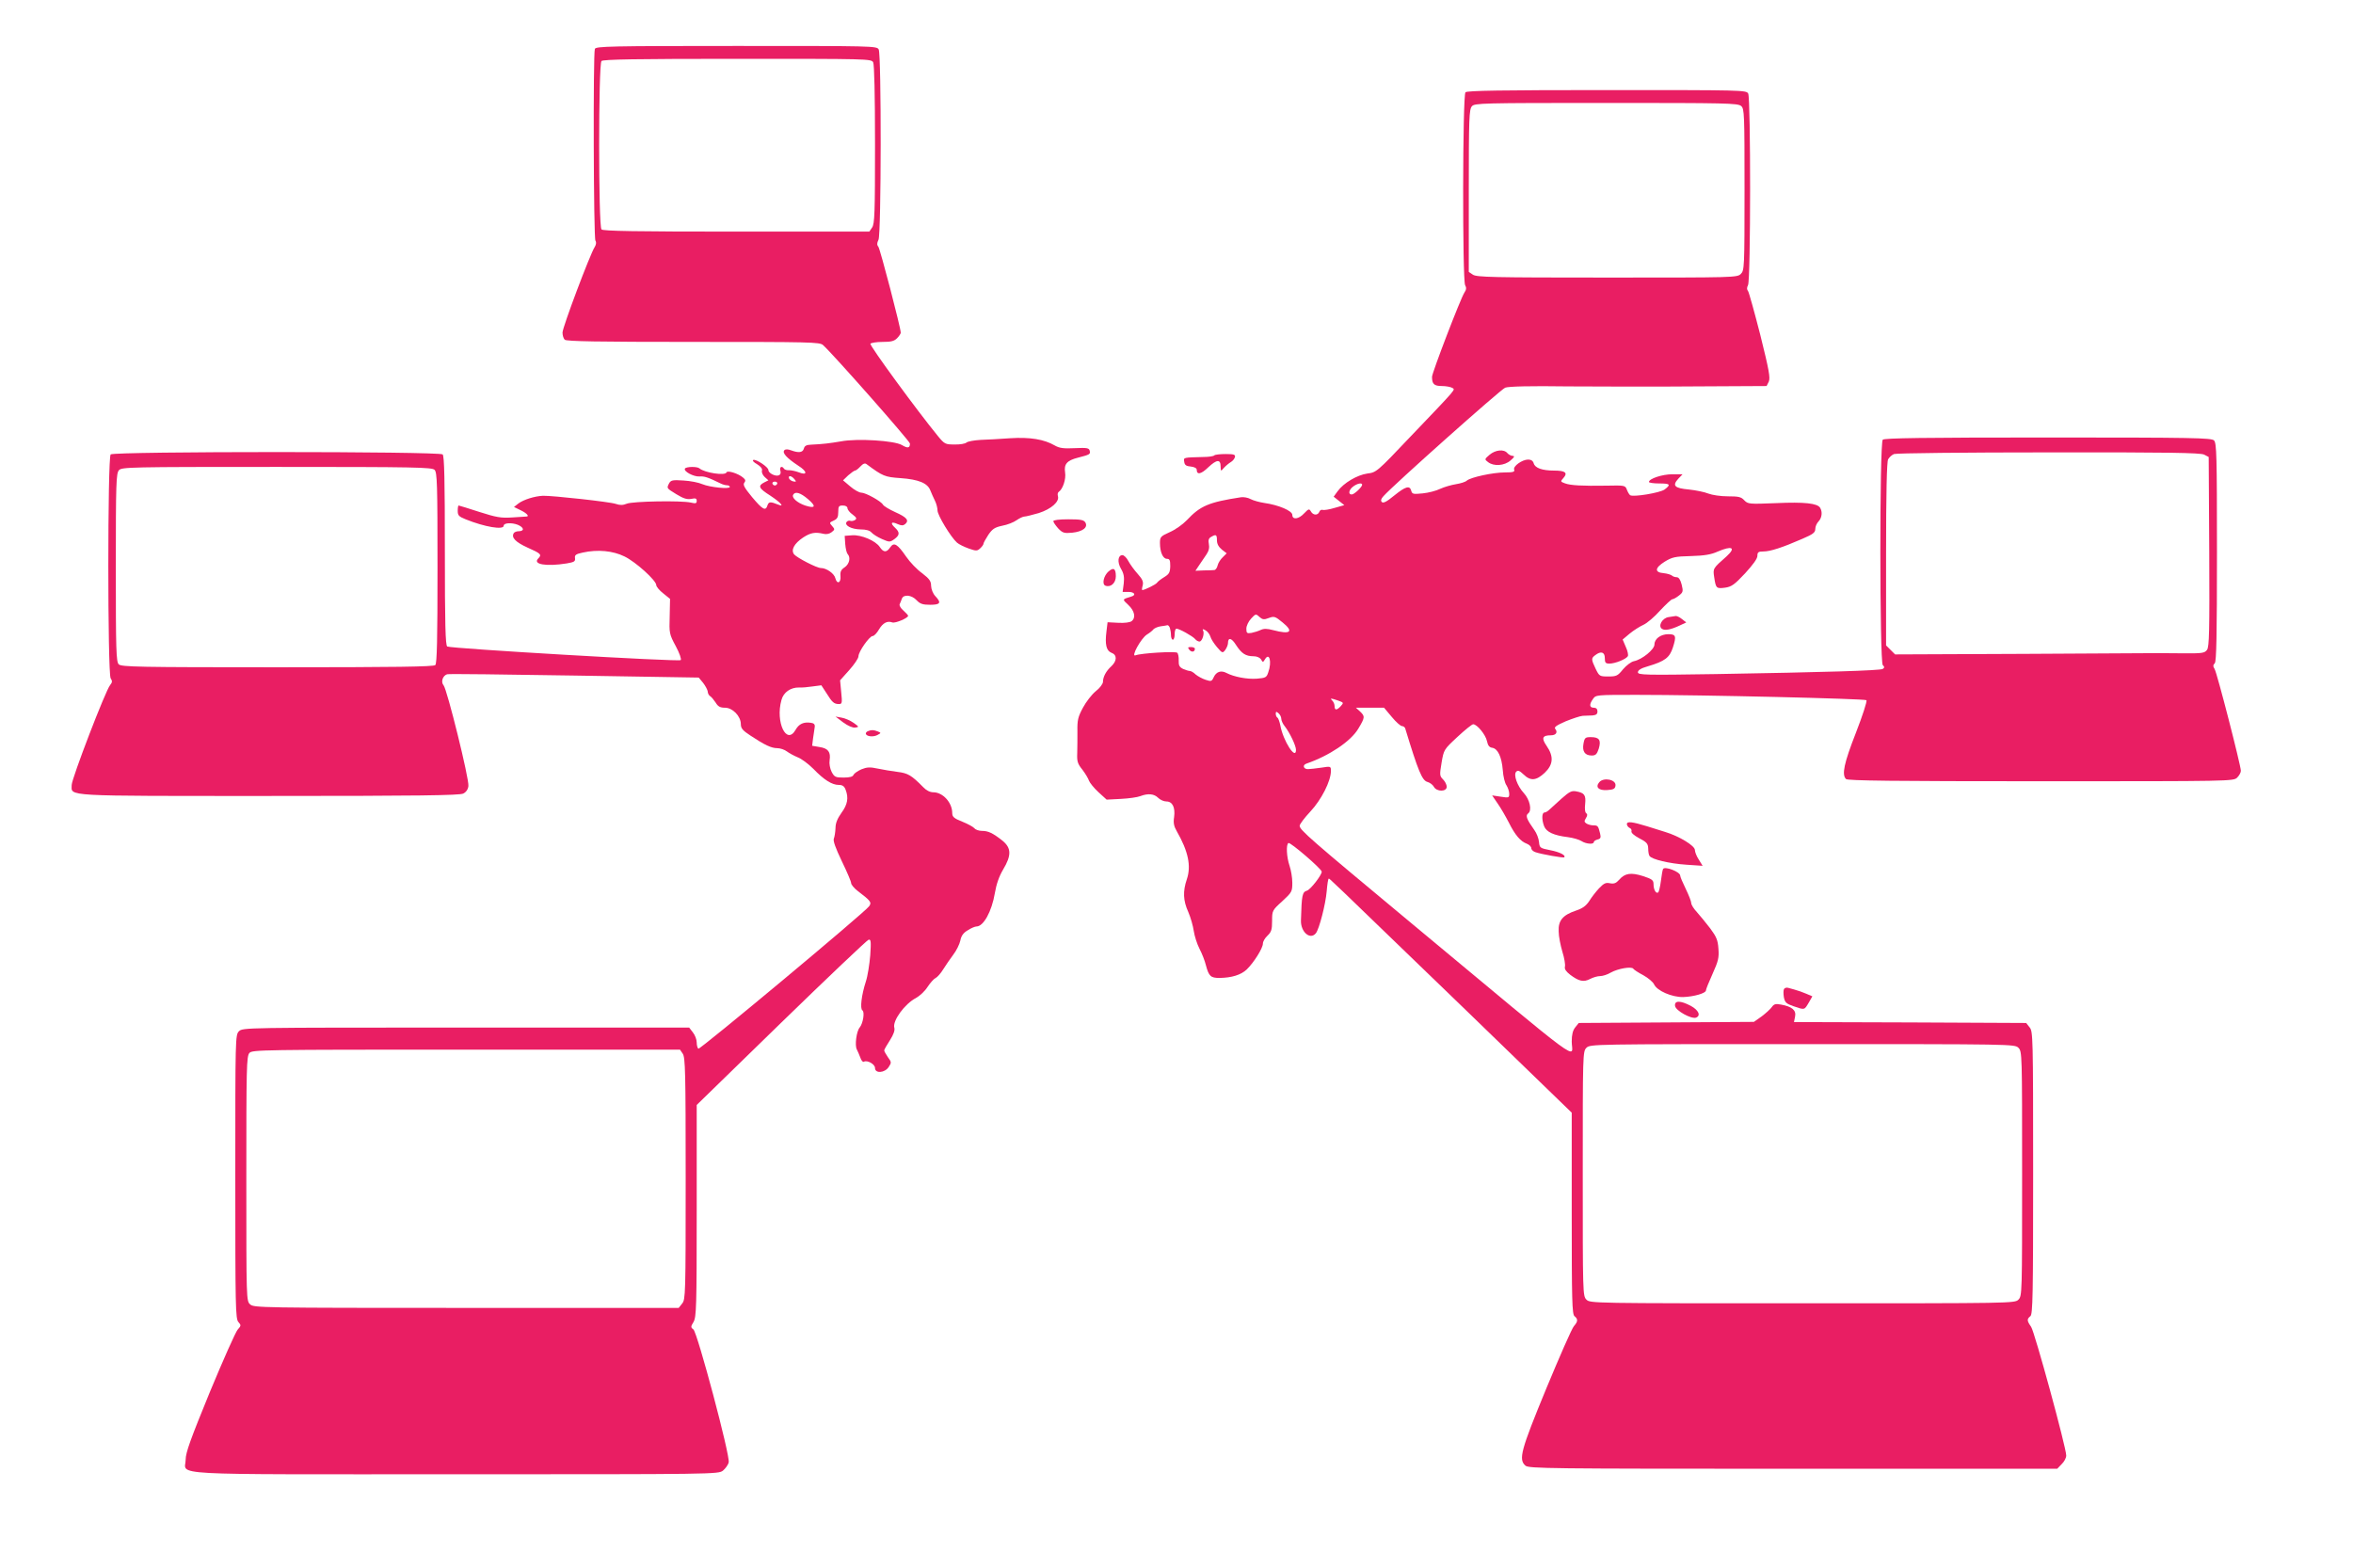 <?xml version="1.0" standalone="no"?>
<!DOCTYPE svg PUBLIC "-//W3C//DTD SVG 20010904//EN"
 "http://www.w3.org/TR/2001/REC-SVG-20010904/DTD/svg10.dtd">
<svg version="1.0" xmlns="http://www.w3.org/2000/svg"
 width="1280pt" height="853pt" viewBox="0 0 1280 853"
 preserveAspectRatio="xMidYMid meet">
<g transform="translate(0,853) scale(0.1,-0.1)"
fill="#e91e63" stroke="none">
<path d="M3236 8264 c-10 -25 -7 -1028 3 -1043 6 -9 4 -22 -4 -35 -25 -38
-175 -437 -175 -465 0 -15 5 -32 12 -39 9 -9 178 -12 699 -12 640 0 688 -1
706 -17 52 -46 473 -523 473 -536 0 -25 -12 -27 -44 -8 -40 24 -242 37 -331
20 -59 -10 -97 -15 -163 -18 -25 -1 -35 -6 -39 -21 -6 -22 -28 -25 -69 -10
-18 7 -31 7 -37 1 -14 -14 13 -43 75 -84 51 -32 52 -56 2 -36 -16 6 -39 11
-51 11 -12 -1 -25 3 -28 8 -11 18 -26 10 -20 -10 4 -13 1 -22 -9 -26 -18 -7
-56 12 -56 29 0 16 -66 60 -82 55 -7 -3 2 -13 20 -23 21 -13 30 -25 27 -35 -3
-9 4 -25 15 -35 l20 -18 -22 -11 c-37 -19 -31 -32 32 -72 56 -37 81 -65 43
-49 -42 17 -51 16 -58 -4 -10 -33 -26 -24 -84 45 -41 50 -51 67 -42 78 8 10 7
17 -7 28 -25 22 -86 41 -90 28 -7 -19 -119 -2 -147 22 -12 11 -72 10 -79 -1
-9 -15 47 -45 79 -43 26 2 46 -4 117 -39 10 -5 25 -9 33 -9 8 0 15 -4 15 -9 0
-13 -108 -2 -149 15 -20 9 -66 18 -103 20 -59 4 -68 2 -78 -15 -14 -28 -15
-26 40 -60 38 -23 57 -29 80 -25 24 5 30 3 30 -11 0 -14 -6 -15 -32 -9 -54 12
-316 7 -348 -6 -22 -9 -37 -9 -61 -1 -32 11 -341 45 -395 44 -46 -2 -106 -21
-134 -42 l-24 -19 37 -18 c33 -16 49 -34 30 -34 -5 0 -39 -2 -78 -5 -60 -4
-86 1 -177 30 -59 19 -110 35 -113 35 -3 0 -5 -13 -5 -29 0 -25 6 -31 43 -46
104 -42 207 -59 207 -35 0 16 44 18 77 5 35 -15 37 -35 3 -35 -10 0 -22 -5
-25 -10 -15 -24 9 -49 75 -79 72 -32 79 -38 58 -59 -32 -32 42 -45 155 -27 41
7 47 11 45 28 -3 18 5 23 42 31 81 18 164 10 227 -21 62 -30 173 -131 173
-156 0 -8 17 -29 38 -45 l37 -30 -2 -95 c-3 -91 -2 -97 33 -162 20 -37 32 -71
27 -76 -10 -10 -1252 63 -1270 74 -10 6 -13 122 -13 521 0 385 -3 515 -12 524
-17 17 -1789 17 -1806 0 -17 -17 -17 -1190 0 -1218 10 -15 9 -22 -3 -37 -24
-27 -209 -509 -209 -543 0 -63 -61 -60 1075 -60 807 0 1035 3 1055 13 16 8 26
23 28 41 5 38 -116 526 -135 548 -16 18 -5 52 19 60 7 3 318 -1 691 -7 l678
-11 24 -29 c13 -17 24 -38 25 -47 0 -9 6 -21 13 -25 7 -4 20 -20 30 -35 13
-22 25 -28 51 -28 41 0 86 -46 86 -89 0 -23 10 -35 53 -63 77 -51 113 -68 145
-68 16 0 40 -8 53 -18 13 -10 40 -24 59 -32 19 -7 57 -35 84 -62 59 -61 102
-88 139 -88 20 0 30 -7 37 -26 17 -44 11 -80 -22 -125 -22 -31 -33 -56 -33
-84 -1 -22 -5 -48 -9 -57 -5 -12 9 -51 43 -122 28 -58 51 -111 51 -120 0 -8
16 -28 36 -43 71 -54 77 -62 62 -83 -24 -34 -919 -780 -929 -775 -5 4 -9 19
-9 34 0 16 -9 40 -21 55 l-20 26 -1215 0 c-1201 0 -1214 0 -1234 -20 -20 -20
-20 -33 -20 -792 0 -706 1 -773 17 -790 15 -17 15 -20 -4 -41 -11 -12 -79
-165 -152 -341 -104 -254 -131 -328 -131 -366 0 -88 -148 -80 1467 -80 1411 0
1431 0 1456 20 13 11 28 31 31 45 9 34 -170 705 -192 723 -15 11 -15 15 1 41
15 27 17 80 17 605 l0 575 460 448 c253 246 467 449 475 451 13 3 14 -10 9
-85 -4 -48 -14 -113 -24 -143 -24 -74 -32 -147 -19 -156 14 -8 4 -71 -14 -93
-18 -20 -28 -98 -16 -120 5 -9 13 -29 19 -44 5 -16 14 -26 19 -23 18 11 61
-13 61 -34 0 -31 53 -27 74 5 16 24 16 27 -4 54 -11 16 -20 32 -20 37 0 4 14
29 31 55 20 31 28 55 24 68 -11 37 56 130 118 162 20 11 48 37 62 59 14 21 33
44 44 49 11 6 30 28 42 48 13 21 38 57 55 80 17 22 34 57 38 76 5 26 16 42 40
56 18 12 40 21 48 21 38 0 83 81 100 182 8 48 23 91 45 128 46 77 45 117 -4
157 -52 41 -77 53 -111 53 -16 0 -35 6 -41 14 -7 8 -36 24 -66 36 -46 18 -55
27 -55 47 0 57 -51 113 -103 113 -18 0 -38 10 -55 28 -64 65 -83 76 -140 83
-31 4 -80 12 -108 18 -41 9 -58 8 -88 -4 -20 -9 -39 -22 -43 -30 -3 -10 -20
-15 -54 -15 -44 0 -50 3 -65 31 -9 18 -14 45 -11 63 7 45 -8 65 -54 72 l-41 7
5 41 c4 23 7 50 9 61 2 14 -4 21 -21 23 -39 6 -65 -6 -83 -38 -49 -87 -111 42
-77 162 11 42 50 69 96 68 16 -1 49 2 75 6 l46 6 28 -43 c31 -50 41 -59 68
-59 17 0 18 6 12 65 l-6 64 50 56 c27 30 50 64 50 75 0 25 60 110 77 110 8 0
23 16 34 35 22 37 46 49 73 39 16 -6 86 24 86 36 0 4 -12 16 -26 29 -14 12
-23 27 -20 34 3 7 9 20 12 30 9 25 53 21 80 -8 19 -20 33 -25 74 -25 56 0 62
11 28 47 -13 14 -22 37 -23 56 0 26 -9 38 -49 69 -28 20 -66 60 -86 89 -48 70
-67 81 -87 52 -20 -30 -37 -29 -57 1 -22 34 -101 68 -151 64 l-40 -3 3 -45 c2
-25 8 -49 13 -54 18 -19 9 -55 -16 -72 -20 -13 -25 -24 -23 -47 4 -38 -19 -48
-28 -12 -6 25 -48 55 -79 55 -22 0 -128 55 -145 74 -19 24 0 59 49 92 40 26
65 31 111 20 15 -4 33 0 44 9 18 14 18 16 3 33 -16 18 -16 19 8 30 20 9 25 19
25 47 0 31 3 35 25 35 15 0 25 -6 25 -14 0 -8 12 -24 28 -35 22 -17 24 -22 13
-30 -8 -5 -20 -7 -27 -4 -6 2 -15 -1 -19 -7 -12 -19 27 -39 76 -40 31 0 51 -6
60 -17 8 -9 33 -25 56 -35 41 -18 44 -18 68 -1 30 22 31 37 3 63 -27 25 -19
35 15 19 21 -9 30 -9 41 0 23 20 9 37 -54 65 -33 15 -63 33 -67 41 -11 19 -94
65 -118 65 -11 0 -38 15 -60 34 l-39 33 28 27 c16 14 33 26 37 26 5 0 18 10
29 22 15 16 25 20 34 13 89 -66 99 -70 185 -76 98 -7 147 -27 162 -67 6 -15
17 -40 25 -56 8 -16 14 -40 14 -53 0 -26 73 -146 106 -175 10 -9 39 -23 64
-32 40 -14 46 -14 62 1 10 9 18 20 18 25 0 5 12 26 26 48 22 32 34 41 76 50
28 5 63 19 78 30 16 11 35 20 43 20 8 0 43 9 78 19 68 22 113 62 104 92 -3 9
-1 20 4 23 22 14 41 69 35 106 -7 45 10 65 69 80 66 17 69 19 65 37 -3 16 -14
18 -81 15 -62 -3 -84 0 -110 15 -57 33 -134 46 -242 39 -55 -4 -128 -8 -161
-9 -34 -2 -68 -8 -76 -14 -7 -7 -37 -12 -66 -11 -49 0 -54 2 -90 46 -110 134
-373 493 -367 502 3 5 33 10 66 10 46 0 63 4 79 20 11 11 20 25 20 30 0 26
-112 456 -122 468 -8 9 -8 20 1 38 15 33 16 1006 1 1035 -10 19 -30 19 -774
19 -687 0 -764 -2 -770 -16z m1514 -73 c6 -13 10 -172 10 -448 0 -372 -2 -431
-16 -451 l-15 -22 -723 0 c-548 0 -725 3 -734 12 -17 17 -17 899 0 916 9 9
187 12 740 12 709 0 728 0 738 -19z m-2386 -2217 c14 -14 16 -76 16 -533 0
-389 -3 -520 -12 -529 -9 -9 -214 -12 -859 -12 -757 0 -849 2 -863 16 -14 14
-16 75 -16 526 0 462 2 513 17 530 15 17 55 18 859 18 753 0 844 -2 858 -16z
m1957 -50 c12 -14 11 -16 -5 -13 -11 2 -21 10 -24 17 -5 17 13 15 29 -4z m-93
-25 c-2 -6 -8 -10 -13 -10 -5 0 -11 4 -13 10 -2 6 4 11 13 11 9 0 15 -5 13
-11z m167 -84 c47 -40 41 -53 -15 -35 -44 15 -75 43 -65 59 11 19 39 11 80
-24z m-681 -3017 c14 -20 16 -101 16 -679 0 -632 -1 -658 -19 -680 l-19 -24
-1155 0 c-1122 0 -1156 1 -1176 19 -21 19 -21 21 -21 684 0 605 1 667 17 684
15 17 65 18 1179 18 l1163 0 15 -22z"/>
<path d="M7972 8028 c-16 -16 -17 -1019 -2 -1049 8 -14 7 -25 -4 -41 -21 -32
-176 -436 -176 -458 0 -39 11 -50 54 -50 22 0 48 -5 56 -10 17 -11 32 6 -229
-267 -181 -191 -184 -193 -233 -199 -55 -8 -129 -51 -162 -97 l-21 -29 29 -23
29 -23 -53 -15 c-29 -9 -58 -13 -65 -11 -7 3 -15 -2 -18 -10 -8 -21 -34 -20
-46 2 -9 15 -12 15 -36 -10 -30 -33 -65 -37 -65 -9 0 22 -74 54 -153 65 -26 4
-59 13 -74 21 -14 8 -38 12 -52 10 -175 -27 -221 -46 -295 -125 -22 -23 -63
-52 -93 -65 -49 -22 -53 -26 -53 -59 0 -49 16 -86 38 -86 15 0 18 -8 18 -40
-1 -34 -6 -43 -32 -59 -18 -11 -35 -24 -39 -30 -5 -10 -69 -41 -81 -41 -3 0
-2 11 2 25 5 20 -1 34 -27 63 -19 21 -42 53 -51 70 -9 18 -24 32 -32 32 -25 0
-29 -38 -8 -74 15 -25 19 -45 15 -80 l-6 -46 32 0 c32 0 43 -17 16 -25 -52
-16 -51 -14 -17 -46 34 -32 42 -69 18 -88 -9 -7 -38 -11 -73 -9 l-58 3 -6 -50
c-9 -70 -1 -105 27 -116 31 -11 31 -43 1 -72 -30 -27 -47 -59 -47 -86 0 -11
-17 -34 -39 -51 -22 -18 -53 -58 -70 -90 -27 -50 -31 -68 -30 -127 0 -37 0
-91 -1 -120 -2 -45 2 -58 28 -90 16 -21 32 -48 36 -60 4 -11 27 -40 51 -62
l45 -41 77 4 c43 2 91 9 106 15 42 16 75 13 97 -9 11 -11 31 -20 45 -20 33 0
49 -32 42 -85 -5 -31 -1 -50 14 -76 63 -110 80 -190 55 -263 -22 -65 -20 -115
8 -177 13 -30 26 -76 30 -104 4 -27 18 -71 31 -96 13 -25 29 -65 35 -90 16
-60 26 -69 74 -69 66 1 116 16 148 46 39 38 88 116 88 141 0 11 11 30 25 43
21 20 25 33 25 80 0 56 1 58 55 107 53 49 55 53 55 101 0 27 -7 69 -15 92 -16
47 -20 116 -6 124 10 6 181 -141 181 -156 0 -19 -61 -97 -80 -103 -26 -8 -29
-23 -33 -162 -2 -63 50 -108 81 -70 18 22 53 157 59 228 3 38 8 69 11 69 6 0
-28 33 745 -714 l577 -559 0 -547 c0 -475 2 -549 15 -560 20 -16 19 -29 -3
-54 -11 -12 -78 -165 -151 -341 -139 -337 -151 -384 -113 -418 17 -16 132 -17
1456 -17 l1437 0 24 25 c14 13 25 34 25 47 0 43 -172 673 -191 700 -23 33 -24
42 -4 58 13 11 15 110 15 780 0 741 -1 769 -19 791 l-19 24 -632 3 -631 2 6
30 c7 34 -16 54 -76 65 -30 6 -39 3 -51 -14 -8 -11 -33 -34 -56 -51 l-41 -29
-476 -3 -477 -3 -19 -24 c-13 -16 -19 -39 -19 -77 0 -91 100 -165 -875 646
-553 460 -605 505 -605 528 0 8 26 43 58 77 60 64 112 166 112 221 0 26 -1 26
-52 18 -29 -4 -62 -8 -72 -8 -25 -1 -33 22 -9 30 124 43 241 121 282 190 37
62 37 67 9 94 l-22 20 77 0 76 0 42 -50 c23 -28 48 -50 56 -50 7 0 15 -6 17
-12 71 -233 92 -285 122 -292 13 -4 28 -15 34 -26 15 -28 70 -28 70 0 0 11 -9
29 -20 40 -19 19 -19 24 -8 91 12 71 13 72 86 140 41 38 79 69 86 69 21 0 68
-57 75 -92 5 -24 13 -34 29 -36 30 -5 51 -49 57 -122 2 -33 11 -70 20 -82 8
-13 15 -33 15 -46 0 -22 -2 -23 -46 -16 l-47 7 30 -44 c17 -24 44 -71 61 -104
34 -68 63 -102 98 -115 13 -5 24 -16 24 -24 0 -8 10 -18 23 -22 36 -12 152
-32 156 -28 11 11 -24 29 -76 39 -56 11 -58 13 -61 45 -2 19 -13 48 -25 64
-42 59 -50 79 -34 91 22 16 9 75 -23 110 -37 40 -58 101 -42 117 9 9 18 6 40
-15 38 -37 69 -34 115 9 47 45 50 89 10 147 -29 42 -23 57 24 57 27 0 38 16
24 34 -9 10 4 19 56 42 37 15 79 29 93 30 14 0 37 2 53 2 20 2 27 7 27 22 0
13 -7 20 -20 20 -24 0 -26 18 -4 48 15 22 19 22 237 22 365 0 1241 -21 1250
-29 5 -5 -21 -84 -57 -177 -65 -166 -78 -228 -54 -252 9 -9 258 -12 1060 -12
1035 0 1048 0 1068 20 11 11 20 27 20 37 0 28 -130 534 -143 554 -9 14 -9 21
1 31 9 9 12 150 12 604 0 525 -2 594 -16 608 -14 14 -109 16 -903 16 -676 0
-890 -3 -899 -12 -18 -18 -17 -1209 0 -1226 10 -10 10 -14 0 -21 -15 -9 -319
-18 -909 -28 -388 -6 -423 -5 -423 10 0 11 17 22 53 32 94 28 119 47 137 102
20 62 17 73 -24 73 -42 0 -76 -25 -76 -56 0 -27 -67 -82 -112 -91 -15 -3 -41
-23 -59 -44 -29 -36 -36 -39 -80 -39 -47 0 -49 1 -69 42 -24 51 -25 57 -2 74
31 24 52 17 52 -16 0 -25 4 -30 25 -30 31 0 90 24 100 40 4 6 -1 30 -11 51
l-17 40 38 32 c22 18 55 39 75 48 20 9 61 44 91 78 31 33 61 61 66 61 6 0 22
9 36 20 23 18 24 23 15 60 -7 27 -16 40 -27 40 -9 0 -21 4 -26 9 -6 5 -26 11
-45 13 -50 4 -49 28 5 62 41 25 56 29 143 31 72 2 110 8 145 24 79 34 102 23
50 -25 -76 -67 -75 -66 -68 -114 9 -61 12 -63 59 -57 35 5 51 16 109 78 43 47
67 80 67 95 0 20 5 24 33 24 37 0 102 21 212 69 58 25 70 34 70 54 0 13 8 31
18 41 18 19 22 52 8 74 -15 24 -84 32 -239 25 -148 -6 -153 -5 -173 15 -17 19
-31 22 -90 22 -39 0 -85 7 -106 15 -19 8 -67 18 -105 22 -79 7 -93 21 -58 59
l23 24 -56 0 c-54 0 -127 -24 -127 -42 0 -4 25 -8 55 -8 61 0 66 -6 30 -33
-25 -18 -169 -42 -187 -31 -5 3 -13 17 -18 30 -9 24 -12 24 -112 22 -131 -2
-195 1 -226 13 -24 9 -24 10 -7 29 25 28 10 40 -50 40 -66 0 -105 14 -112 40
-4 13 -14 20 -30 20 -33 0 -84 -37 -76 -55 4 -12 -6 -15 -50 -15 -65 0 -185
-26 -207 -44 -8 -8 -35 -16 -60 -20 -25 -4 -63 -15 -85 -25 -22 -11 -65 -22
-96 -25 -51 -5 -57 -4 -62 14 -8 31 -31 24 -93 -26 -40 -33 -59 -43 -67 -35
-7 7 -5 17 9 32 51 58 638 581 662 590 18 7 136 10 342 7 173 -1 487 -2 698 0
l382 2 12 24 c9 21 1 64 -46 253 -32 125 -62 233 -67 240 -7 8 -7 18 0 32 15
27 15 1014 1 1042 -10 19 -30 19 -768 19 -576 0 -761 -3 -770 -12z m1500 -75
c17 -15 18 -42 18 -455 0 -425 -1 -439 -20 -458 -20 -20 -33 -20 -728 -20
-624 0 -710 2 -730 16 l-22 15 0 441 c0 397 2 443 17 460 15 17 51 18 731 18
652 0 717 -1 734 -17z m2518 -1896 l25 -13 3 -515 c2 -433 0 -518 -12 -534
-13 -18 -26 -20 -133 -19 -65 1 -125 1 -133 1 -8 0 -334 -2 -723 -4 l-708 -3
-24 24 -25 25 0 496 c0 332 4 503 11 516 6 11 20 24 32 29 12 5 391 9 842 9
642 1 825 -2 845 -12z m-4580 -164 c0 -12 -43 -53 -57 -53 -21 0 -15 27 9 44
23 17 48 21 48 9z m-790 -302 c0 -20 9 -36 27 -51 l26 -20 -21 -21 c-12 -11
-25 -31 -28 -44 -3 -14 -11 -25 -18 -26 -6 -1 -32 -2 -57 -2 l-46 -2 20 30
c12 17 29 43 40 59 13 19 17 37 13 57 -4 20 -1 31 12 38 27 16 32 13 32 -18z
m282 -423 c29 11 35 9 75 -24 63 -51 43 -67 -51 -42 -34 9 -51 9 -68 1 -13 -6
-35 -13 -50 -16 -25 -4 -28 -1 -28 23 0 15 11 39 26 55 24 26 26 27 45 9 17
-15 25 -16 51 -6z m-538 -54 c3 -9 6 -27 6 -40 0 -13 5 -24 10 -24 6 0 10 14
10 30 0 17 4 30 10 30 15 0 87 -40 101 -56 6 -8 17 -14 24 -14 15 0 29 46 19
61 -4 8 0 8 14 0 11 -6 22 -21 26 -33 3 -13 20 -39 36 -58 29 -34 31 -34 45
-16 8 11 15 28 15 37 0 34 20 29 44 -10 30 -46 52 -61 95 -61 18 0 34 -7 41
-17 9 -17 11 -17 21 0 24 41 39 -13 18 -71 -9 -28 -15 -30 -62 -34 -53 -4
-125 10 -165 31 -30 16 -56 7 -70 -24 -10 -22 -14 -23 -44 -13 -18 6 -42 19
-54 29 -11 11 -25 19 -32 19 -6 0 -22 5 -36 11 -20 10 -25 19 -24 46 1 18 -3
38 -8 42 -10 9 -198 -2 -227 -14 -27 -11 30 93 62 113 15 9 31 22 36 29 6 6
24 14 40 16 17 2 33 5 36 6 4 0 10 -6 13 -15z m915 -395 c31 -11 31 -12 15
-30 -22 -24 -34 -24 -34 -1 0 10 -5 23 -12 30 -15 15 -10 15 31 1z m-309 -99
c0 -9 8 -28 19 -41 28 -36 61 -106 61 -128 0 -60 -70 49 -85 132 -4 20 -11 40
-16 43 -5 3 -9 12 -9 21 0 13 3 13 15 3 8 -7 15 -20 15 -30z m4010 -1790 c20
-20 20 -33 20 -685 0 -652 0 -665 -20 -685 -20 -20 -33 -20 -1175 -20 -1142 0
-1155 0 -1175 20 -20 20 -20 33 -20 685 0 652 0 665 20 685 20 20 33 20 1175
20 1142 0 1155 0 1175 -20z"/>
<path d="M6470 4995 c12 -15 30 -12 30 6 0 5 -10 9 -21 9 -18 0 -19 -2 -9 -15z"/>
<path d="M8103 6056 c-28 -24 -28 -25 -8 -40 31 -24 89 -20 122 9 21 18 24 24
12 25 -9 0 -22 7 -29 15 -19 23 -65 18 -97 -9z"/>
<path d="M6606 6053 c-4 -5 -31 -9 -59 -9 -112 -3 -109 -2 -105 -26 2 -18 11
-24 36 -26 19 -2 32 -9 32 -17 0 -30 24 -25 63 13 46 43 67 45 67 4 1 -27 1
-27 18 -7 10 11 27 25 37 31 11 6 21 19 23 28 3 13 -6 16 -51 16 -29 0 -57 -3
-61 -7z"/>
<path d="M5730 5695 c0 -6 12 -23 26 -39 24 -25 32 -28 76 -24 58 6 88 29 72
56 -9 14 -26 17 -93 17 -48 0 -81 -4 -81 -10z"/>
<path d="M6031 5422 c-27 -23 -38 -70 -18 -78 29 -11 57 14 57 51 0 42 -12 50
-39 27z"/>
<path d="M9077 5173 c-35 -5 -59 -49 -36 -64 16 -11 49 -4 98 19 l34 16 -23
18 c-12 10 -27 17 -34 17 -6 -1 -24 -4 -39 -6z"/>
<path d="M4587 4600 c26 -19 52 -30 65 -28 22 3 22 4 -9 26 -17 12 -46 25 -65
28 l-33 6 42 -32z"/>
<path d="M4723 4553 c-7 -2 -13 -8 -13 -13 0 -16 39 -21 62 -9 22 12 22 12 3
20 -23 9 -35 9 -52 2z"/>
<path d="M8614 4485 c-8 -43 8 -65 45 -65 21 0 28 7 38 37 14 47 3 63 -43 63
-30 0 -34 -3 -40 -35z"/>
<path d="M8700 4275 c-23 -27 -4 -46 42 -43 35 2 44 7 46 24 5 33 -64 47 -88
19z"/>
<path d="M8495 4186 c-27 -25 -57 -52 -66 -60 -9 -9 -21 -16 -27 -16 -15 0
-16 -39 -2 -75 12 -31 53 -50 129 -59 30 -4 63 -14 75 -22 23 -15 66 -19 66
-5 0 5 9 11 20 14 17 4 20 10 14 34 -10 40 -12 43 -37 43 -12 0 -29 5 -37 10
-12 8 -13 13 -3 29 9 14 9 22 2 27 -7 4 -9 24 -6 50 5 49 -4 61 -49 69 -24 5
-37 -2 -79 -39z"/>
<path d="M8850 4047 c0 -8 7 -17 15 -21 8 -3 12 -11 10 -18 -3 -8 14 -23 42
-38 41 -21 48 -30 49 -55 0 -17 3 -36 7 -41 11 -19 109 -42 200 -48 l89 -6
-21 34 c-12 18 -21 42 -21 52 0 23 -85 75 -161 98 -30 9 -74 23 -99 31 -81 25
-110 28 -110 12z"/>
<path d="M9047 3803 c-3 -5 -8 -34 -12 -66 -4 -31 -11 -60 -15 -62 -12 -8 -25
16 -25 45 0 22 -8 28 -57 44 -66 21 -99 16 -130 -20 -17 -19 -28 -23 -50 -19
-23 5 -33 0 -59 -27 -17 -18 -41 -49 -54 -70 -18 -27 -37 -40 -73 -52 -71 -24
-96 -54 -93 -113 0 -27 10 -76 20 -110 11 -35 17 -71 14 -82 -3 -13 6 -26 29
-44 47 -35 72 -41 107 -23 17 9 41 16 55 16 14 0 40 8 58 19 39 22 114 35 123
21 3 -5 27 -21 54 -35 27 -15 53 -37 59 -50 16 -35 97 -70 158 -69 59 2 124
21 124 36 0 6 16 46 36 90 31 69 36 88 32 137 -3 47 -11 65 -45 111 -23 30
-56 70 -72 88 -17 18 -31 40 -31 50 0 9 -14 44 -30 77 -16 33 -30 65 -30 72 0
20 -83 52 -93 36z"/>
<path d="M9705 3150 c-4 -6 -4 -26 -1 -45 6 -29 13 -35 53 -49 61 -21 58 -21
82 19 l20 35 -33 14 c-30 12 -49 19 -98 32 -9 3 -19 0 -23 -6z"/>
<path d="M9112 3058 c3 -26 89 -73 114 -64 28 11 14 41 -28 64 -57 30 -90 30
-86 0z"/>
</g>
</svg>
